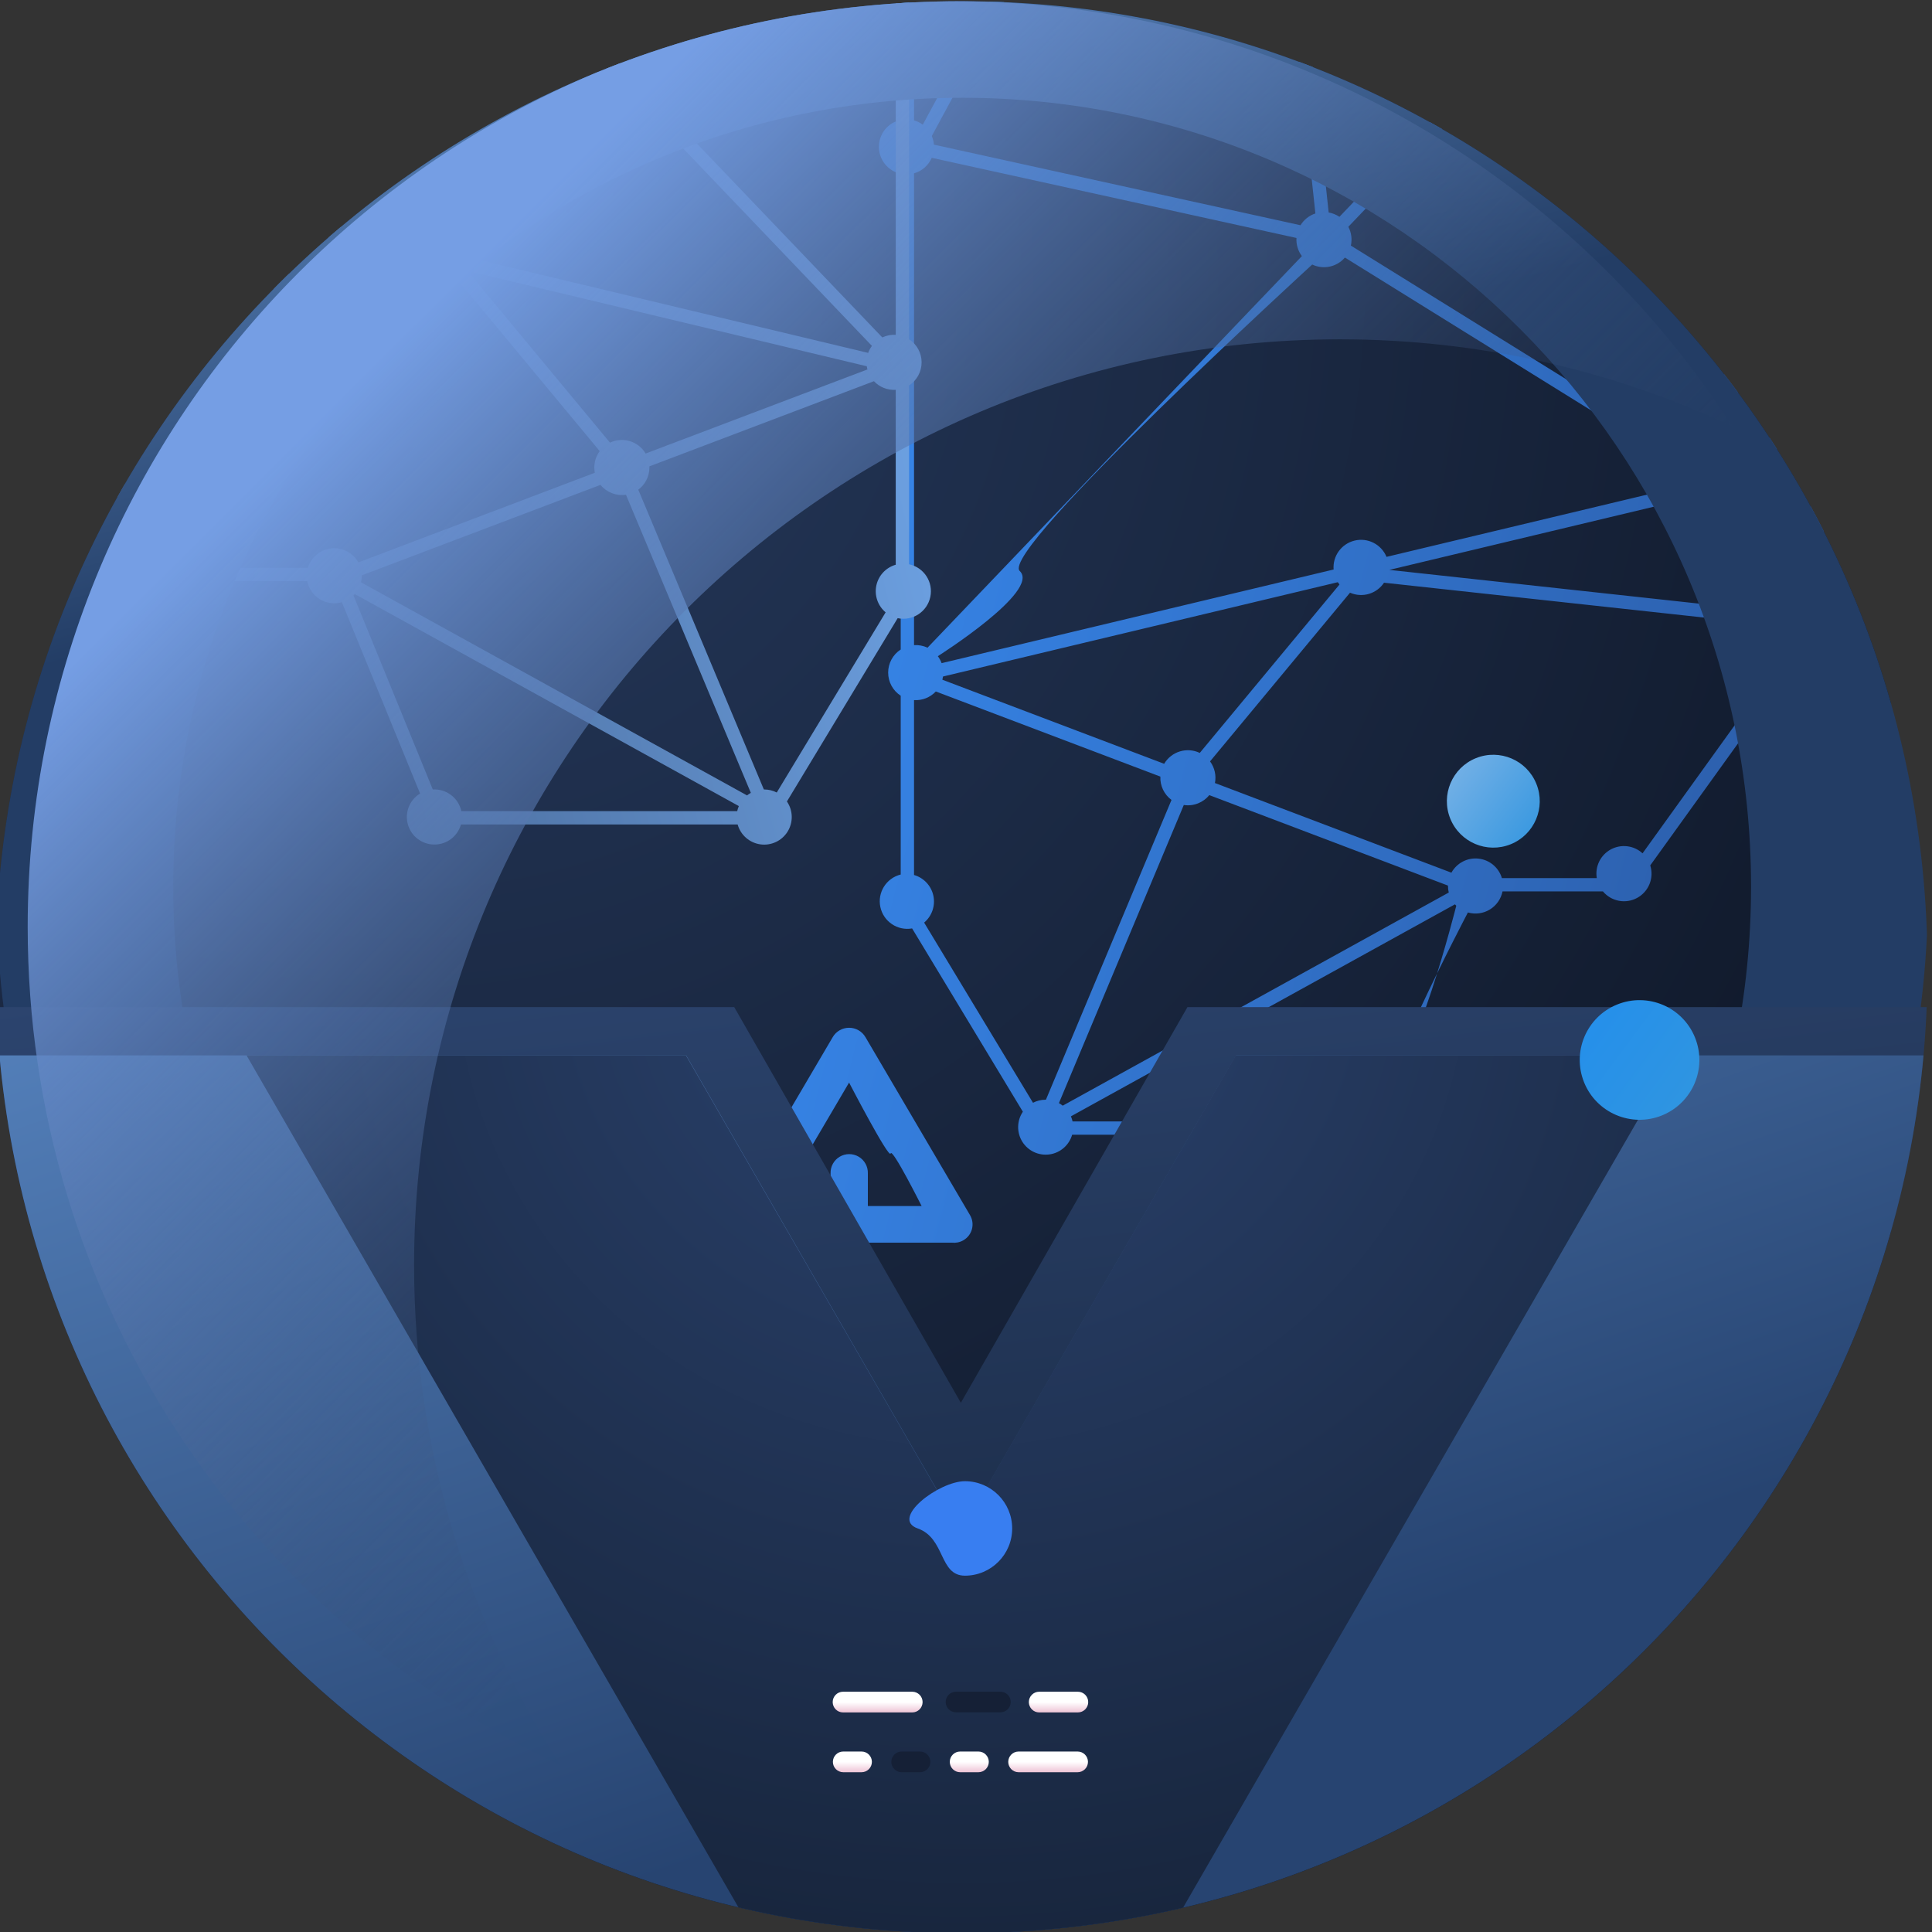<?xml version="1.0" encoding="UTF-8" standalone="no"?>
<!DOCTYPE svg PUBLIC "-//W3C//DTD SVG 1.1//EN" "http://www.w3.org/Graphics/SVG/1.1/DTD/svg11.dtd">
<!-- Created with Vectornator (http://vectornator.io/) -->
<svg height="100%" stroke-miterlimit="10" style="fill-rule:nonzero;clip-rule:evenodd;stroke-linecap:round;stroke-linejoin:round;" version="1.1" viewBox="0 0 120 120" width="100%" xml:space="preserve" xmlns="http://www.w3.org/2000/svg" xmlns:vectornator="http://vectornator.io" xmlns:xlink="http://www.w3.org/1999/xlink">
<rect x="0" y="0" width="120" height="120" fill="#333333" stroke="none"/>
<defs>
<radialGradient cx="0" cy="0" gradientTransform="matrix(60.5 103 -103 60.5 24.445 17.497)" gradientUnits="userSpaceOnUse" id="RadialGradient" r="1">
<stop offset="0" stop-color="#263a5e"/>
<stop offset="1" stop-color="#0c1321"/>
</radialGradient>
<linearGradient gradientTransform="matrix(1 0 0 1 -7.338 19.347)" gradientUnits="userSpaceOnUse" id="LinearGradient" x1="53.214" x2="122.259" y1="20.879" y2="38.577">
<stop offset="0" stop-color="#3788ed"/>
<stop offset="1" stop-color="#2b5aa4"/>
</linearGradient>
<linearGradient gradientTransform="matrix(1 0 0 1 -0.28 0.076)" gradientUnits="userSpaceOnUse" id="LinearGradient_2" x1="57.934" x2="-3.943" y1="11.82" y2="27.261">
<stop offset="0" stop-color="#70a6e9"/>
<stop offset="1" stop-color="#385076"/>
</linearGradient>
<linearGradient gradientTransform="matrix(1 0 0 1 -0.239 0.074)" gradientUnits="userSpaceOnUse" id="LinearGradient_3" x1="-2" x2="11.594" y1="-13" y2="39.085">
<stop offset="0" stop-color="#82baff"/>
<stop offset="1" stop-color="#233d65"/>
</linearGradient>
<linearGradient gradientTransform="matrix(1 0 0 1 -0.28 0.076)" gradientUnits="userSpaceOnUse" id="LinearGradient_4" x1="60" x2="70.241" y1="31.5" y2="116.77">
<stop offset="0" stop-color="#345082"/>
<stop offset="1" stop-color="#16243a"/>
</linearGradient>
<linearGradient gradientTransform="matrix(1 0 0 1 -0.262 0.076)" gradientUnits="userSpaceOnUse" id="LinearGradient_5" x1="23.5" x2="58.015" y1="12" y2="110.646">
<stop offset="0" stop-color="#70a6e9"/>
<stop offset="1" stop-color="#274471"/>
</linearGradient>
<radialGradient cx="0" cy="0" gradientTransform="matrix(0 60.5 -62.299 0 59.72 59.576)" gradientUnits="userSpaceOnUse" id="RadialGradient_2" r="1">
<stop offset="0" stop-color="#2b436f"/>
<stop offset="1" stop-color="#18263e"/>
</radialGradient>
<linearGradient gradientTransform="matrix(1 0 0 1 -0.28 0.076)" gradientUnits="userSpaceOnUse" id="LinearGradient_6" x1="27" x2="72.435" y1="19" y2="64.569">
<stop offset="0" stop-color="#759ee4"/>
<stop offset="1" stop-color="#2e4469" stop-opacity="0.01"/>
</linearGradient>
<linearGradient gradientTransform="matrix(1 0 0 1 -0.28 0.076)" gradientUnits="userSpaceOnUse" id="LinearGradient_7" x1="62.711" x2="62.711" y1="105.643" y2="107.954">
<stop offset="0" stop-color="#ffffff"/>
<stop offset="1" stop-color="#c42e6c"/>
</linearGradient>
<linearGradient gradientTransform="matrix(1 0 0 1 -0.28 0.076)" gradientUnits="userSpaceOnUse" id="LinearGradient_8" x1="49.772" x2="49.772" y1="105.643" y2="107.954">
<stop offset="0" stop-color="#ffffff"/>
<stop offset="1" stop-color="#c42e6c"/>
</linearGradient>
<linearGradient gradientTransform="matrix(1 0 0 1 -0.28 0.076)" gradientUnits="userSpaceOnUse" id="LinearGradient_9" x1="60.928" x2="60.928" y1="109.357" y2="111.669">
<stop offset="0" stop-color="#ffffff"/>
<stop offset="1" stop-color="#c42e6c"/>
</linearGradient>
<linearGradient gradientTransform="matrix(1 0 0 1 -0.28 0.076)" gradientUnits="userSpaceOnUse" id="LinearGradient_10" x1="58.307" x2="58.307" y1="109.357" y2="111.669">
<stop offset="0" stop-color="#ffffff"/>
<stop offset="1" stop-color="#c42e6c"/>
</linearGradient>
<linearGradient gradientTransform="matrix(1 0 0 1 -0.28 0.076)" gradientUnits="userSpaceOnUse" id="LinearGradient_11" x1="51.045" x2="51.045" y1="109.357" y2="111.669">
<stop offset="0" stop-color="#ffffff"/>
<stop offset="1" stop-color="#c42e6c"/>
</linearGradient>
<linearGradient gradientTransform="matrix(0.375 0.927 0.927 -0.375 101.836 65.836)" gradientUnits="userSpaceOnUse" id="LinearGradient_12" x1="11.895" x2="-9.057" y1="-3.819" y2="-16.539">
<stop offset="0" stop-color="#3498dc"/>
<stop offset="1" stop-color="#1687f9"/>
</linearGradient>
<linearGradient gradientTransform="matrix(0.375 0.927 0.927 -0.375 92.752 49.764)" gradientUnits="userSpaceOnUse" id="LinearGradient_13" x1="9.234" x2="-7.03" y1="-2.964" y2="-12.838">
<stop offset="0" stop-color="#1e8ddd"/>
<stop offset="1" stop-color="#c7d3ef"/>
</linearGradient>
</defs>
<clipPath id="ArtboardFrame">
<rect height="120" width="120" x="0" y="0"/>
</clipPath>
<g clip-path="url(#ArtboardFrame)" id="Без-названия" vectornator:layerName="Без названия">
<g opacity="1" vectornator:layerName="circle">
<clipPath id="ClipPath">
<path d="M-0.28 60.076C-0.28 26.939 26.583 0.076 59.72 0.076C92.857 0.076 119.72 26.939 119.72 60.076C119.72 93.213 92.857 120.076 59.72 120.076C26.583 120.076-0.28 93.213-0.28 60.076Z"/>
</clipPath>
<g clip-path="url(#ClipPath)">
<path d="M-8.555-3.502L117.445-3.502L117.445 122.498L-8.555 122.498L-8.555-3.502Z" fill="url(#RadialGradient)" fill-rule="nonzero" opacity="1" stroke="none" vectornator:layerName="path"/>
<path d="M61.206-67.942C61.206-67.594 61.31-67.27 61.488-67L57.448-62.609C56.898-62.88 56.246-62.837 55.737-62.496C55.228-62.155 54.941-61.568 54.984-60.956C55.027-60.345 55.393-59.804 55.945-59.537L55.945-41.672C55.154-41.505 54.587-40.806 54.587-39.998C54.587-39.189 55.154-38.491 55.945-38.324L55.945 7.447C55.155 7.615 54.59 8.313 54.59 9.121C54.59 9.928 55.155 10.626 55.945 10.794L55.945 40.342C55.458 40.657 55.165 41.198 55.165 41.777C55.165 42.357 55.458 42.897 55.945 43.212L55.945 54.318C55.049 54.54 54.489 55.431 54.68 56.334C54.871 57.237 55.744 57.827 56.653 57.666L63.532 69.051C63.154 69.611 63.141 70.341 63.498 70.914C63.856 71.487 64.518 71.796 65.187 71.702C65.856 71.608 66.406 71.129 66.593 70.479L83.778 70.479C83.986 71.217 84.659 71.726 85.425 71.725C86.191 71.725 86.864 71.216 87.071 70.478C87.279 69.741 87.692 68.564 86.318 68.555C84.943 68.546 91.174 56.675 91.174 56.675C91.633 56.807 92.127 56.741 92.536 56.492C92.944 56.244 93.23 55.836 93.325 55.367L99.56 55.367C100.084 55.993 100.978 56.16 101.693 55.767C102.409 55.373 102.746 54.529 102.5 53.751L112.172 40.304C112.755 40.509 113.404 40.382 113.868 39.972C114.332 39.563 114.538 38.935 114.408 38.331C114.278 37.726 113.832 37.239 113.241 37.056L113.323 25.079L124.789 12.329C125.433 12.702 126.245 12.614 126.795 12.113C127.346 11.611 127.509 10.812 127.198 10.135C126.887 9.458 126.175 9.061 125.436 9.151L121.797 0.281C122.217 0.073 122.533-0.298 122.672-0.745C122.811-1.193 122.76-1.678 122.532-2.087L127.072-10.134C127.77-10.01 128.473-10.33 128.837-10.939C129.202-11.547 129.153-12.318 128.714-12.875C128.275-13.433 127.538-13.661 126.861-13.45L112.237-43.468C112.852-43.91 113.103-44.705 112.853-45.42C112.603-46.136 111.912-46.601 111.155-46.564C110.398-46.527 109.755-45.996 109.577-45.26L107.141-45.26C107.031-45.714 106.741-46.103 106.338-46.338C105.934-46.573 105.452-46.632 105.004-46.503L101.039-54.091C101.552-54.508 101.779-55.184 101.621-55.826C101.463-56.468 100.949-56.962 100.301-57.093C99.653-57.225 98.987-56.971 98.591-56.442L72.498-68.318L72.416-68.355L64.577-68.355C64.364-69.189 63.564-69.736 62.709-69.632C61.854-69.527 61.21-68.803 61.206-67.942ZM56.772-38.352L56.772 7.476C56.97 7.533 57.154 7.624 57.316 7.744L76.792-28.312C76.222-28.737 75.975-29.471 76.172-30.154L57.632-38.923C57.41-38.649 57.11-38.45 56.772-38.353L56.772-38.352ZM57.982-39.672L76.27-31.022L56.828-59.398C56.809-59.396 56.79-59.394 56.772-59.393L56.772-41.643C57.624-41.399 58.15-40.544 57.982-39.673L57.982-39.672ZM58.354-61.099C58.354-60.519 58.066-60.006 57.624-59.697L77.119-31.245C77.233-31.296 77.353-31.334 77.476-31.359L76.619-41.434C75.963-41.526 75.419-41.987 75.222-42.62C75.025-43.252 75.211-43.941 75.699-44.389L63.235-66.261C62.845-66.188 62.443-66.252 62.095-66.441L58.062-62.054C58.247-61.781 58.354-61.452 58.354-61.098L58.354-61.099ZM56.772 10.767L56.772 40.07C57.06 40.052 57.348 40.107 57.609 40.23L80.862 15.907C80.62 15.584 80.5 15.185 80.526 14.781L57.872 9.802C57.667 10.272 57.264 10.626 56.772 10.767ZM58.007 8.985L80.776 13.99C80.986 13.648 81.313 13.386 81.701 13.258L77.335-27.577L57.875 8.449C57.947 8.616 57.992 8.796 58.007 8.985ZM57.4 57.305L64.161 68.495C64.396 68.373 64.663 68.305 64.946 68.305L64.964 68.305L72.764 49.685C72.306 49.347 72.047 48.804 72.073 48.236L58.125 42.949C57.776 43.321 57.28 43.517 56.772 43.485L56.772 54.347C57.38 54.522 57.842 55.018 57.974 55.637C58.105 56.256 57.884 56.897 57.4 57.304L57.4 57.305ZM65.771 68.517C65.855 68.563 65.934 68.616 66.008 68.675L89.985 55.437C89.952 55.304 89.936 55.168 89.936 55.031L89.936 55.006L75.11 49.386C74.728 49.857 74.126 50.091 73.528 50L65.771 68.517ZM66.517 69.338C66.561 69.438 66.595 69.544 66.618 69.653L83.753 69.653L85.466 68.281L85.457 68.284L85.354 68.368L85.501 68.263C85.501 68.263 84.779 65.881 86.273 66.391C87.767 66.901 90.452 56.257 90.452 56.257L90.437 56.242L90.42 56.224C90.403 56.207 90.386 56.189 90.37 56.17L66.516 69.338L66.517 69.338ZM111.493 39.834C111.268 39.58 111.125 39.264 111.081 38.928L85.965 36.193C85.505 36.886 84.613 37.148 83.852 36.813L75.158 47.291C75.444 47.677 75.554 48.165 75.462 48.636L90.15 54.204C90.482 53.601 91.145 53.256 91.83 53.33C92.515 53.404 93.089 53.881 93.286 54.541L99.179 54.541C99.059 53.822 99.409 53.105 100.051 52.758C100.693 52.41 101.484 52.508 102.022 53.001C102.022 53.001 111.493 39.834 111.493 39.834ZM111.174 38.106C111.375 37.566 111.842 37.156 112.415 37.032L112.491 25.887L109.37 28.843C109.689 29.626 109.389 30.524 108.664 30.958C107.939 31.391 107.005 31.23 106.468 30.578L86.294 35.397L111.174 38.107L111.174 38.106ZM58.25 40.756C58.348 40.887 58.428 41.033 58.485 41.19L82.833 35.373C82.767 34.534 83.321 33.772 84.14 33.576C84.959 33.38 85.798 33.81 86.119 34.588L105.88 29.868L83.534 15.997C83.033 16.584 82.201 16.762 81.504 16.431C81.504 16.431 62.028 34.228 63.339 35.468C64.649 36.709 58.25 40.757 58.25 40.757L58.25 40.756ZM58.572 42.019C58.562 42.087 58.549 42.154 58.532 42.219L72.308 47.441C72.758 46.676 73.719 46.382 74.52 46.765L83.197 36.307C83.16 36.26 83.125 36.212 83.094 36.161C83.094 36.161 58.572 42.019 58.572 42.019ZM124.665 9.449L120.976 0.458C120.055 0.425 119.327-0.331 119.327-1.252L107.369-9.374C107.231-9.254 107.076-9.156 106.908-9.086L108.034 27.791C108.353 27.838 108.643 27.972 108.878 28.169L112.615 24.631L124.195 11.754C123.714 10.983 123.92 9.971 124.665 9.45L124.665 9.449ZM119.551-2.099C119.607-2.197 119.672-2.288 119.745-2.372L106.178-33.023L106.811-12.28C107.247-12.127 107.604-11.804 107.798-11.384C107.993-10.964 108.009-10.483 107.844-10.051C107.844-10.051 119.551-2.099 119.551-2.099ZM121.038-2.963C121.354-2.963 121.664-2.875 121.934-2.709L126.315-10.475C125.934-10.775 125.699-11.224 125.668-11.708C125.637-12.192 125.814-12.666 126.154-13.013L111.466-43.161C110.607-43.047 109.799-43.592 109.583-44.431L107.135-44.431C106.975-43.814 106.487-43.336 105.867-43.191L106.078-36.279C106.59-36.087 106.979-35.662 107.126-35.135C107.273-34.609 107.159-34.044 106.82-33.615L120.436-2.854C120.623-2.924 120.826-2.963 121.038-2.963ZM105.352-32.97L105.981-12.355C105.626-12.299 105.298-12.133 105.043-11.881L79.517-29.493C79.552-29.811 79.498-30.132 79.36-30.421L104.122-43.813C104.349-43.519 104.67-43.3 105.039-43.203L105.248-36.371C104.379-36.253 103.74-35.499 103.767-34.623C103.793-33.747 104.478-33.033 105.352-32.969L105.352-32.97ZM104.612-11.173L79.215-28.697C78.962-28.337 78.572-28.079 78.121-27.998L82.526 13.197C82.765 13.239 82.993 13.331 83.194 13.467L105.074-9.419C104.596-9.867 104.417-10.549 104.612-11.174L104.612-11.173ZM76.424-44.785L63.99-66.609C64.276-66.839 64.486-67.161 64.577-67.529L72.237-67.529L98.274-55.677C98.191-55.128 98.379-54.572 98.78-54.188C99.18-53.803 99.742-53.637 100.288-53.742L104.288-46.087C104.03-45.838 103.857-45.515 103.794-45.163L78.487-43.645C78.212-44.513 77.305-45.014 76.424-44.785ZM77.441-41.521C78.011-41.728 78.428-42.222 78.539-42.819L103.292-44.305L78.818-31.069C78.663-31.181 78.491-31.266 78.309-31.321C78.309-31.321 77.441-41.521 77.441-41.521ZM107.21 27.871C106.677 28.061 106.272 28.502 106.128 29.048L83.905 15.255C83.992 14.859 83.937 14.444 83.748 14.085L105.824-9.006C105.909-8.985 105.996-8.969 106.085-8.961C106.085-8.961 107.21 27.871 107.21 27.871ZM45.068 76.047C45.066 76.458 45.287 76.838 45.645 77.039C45.865 77.164 46.11 77.209 46.345 77.185L49.257 77.185C49.885 77.185 50.395 76.676 50.395 76.047C50.395 75.419 49.885 74.909 49.257 74.909L48.232 74.909L52.738 67.24C52.738 67.24 55.22 72.022 55.318 71.643C55.415 71.265 57.244 74.91 57.244 74.91L53.904 74.91L53.904 72.876C53.916 72.455 53.698 72.06 53.335 71.845C52.972 71.631 52.52 71.631 52.157 71.845C51.794 72.06 51.576 72.455 51.589 72.876L51.589 79.219C51.589 79.859 52.107 80.377 52.747 80.377C53.386 80.377 53.905 79.859 53.905 79.219L53.905 77.185L59.132 77.185C59.367 77.21 59.612 77.165 59.832 77.039L59.847 77.03C60.387 76.713 60.568 76.017 60.251 75.476L53.753 64.416C53.542 64.056 53.155 63.835 52.738 63.837C52.321 63.836 51.934 64.056 51.724 64.415L45.274 75.392C45.144 75.577 45.067 75.803 45.067 76.047L45.068 76.047ZM53.906 83.273L53.906 82.319C53.906 81.68 53.387 81.161 52.748 81.161C52.108 81.161 51.59 81.68 51.59 82.319L51.59 83.273C51.59 83.913 52.108 84.431 52.748 84.431C53.387 84.431 53.906 83.913 53.906 83.273Z" fill="url(#LinearGradient)" fill-rule="evenodd" opacity="1" stroke="none" vectornator:layerName="path"/>
<path d="M50.92-86.271C51.291-86.839 51.291-87.573 50.92-88.142C50.549-88.71 49.877-89.005 49.207-88.894C48.537-88.782 47.997-88.284 47.831-87.626L39.991-87.626L39.911-87.589L13.817-75.712C13.421-76.242 12.755-76.496 12.107-76.364C11.459-76.232 10.944-75.738 10.787-75.096C10.629-74.454 10.855-73.778 11.369-73.361L7.404-65.774C6.955-65.903 6.473-65.844 6.069-65.609C5.666-65.374 5.375-64.985 5.266-64.531L2.831-64.531C2.654-65.27 2.01-65.804 1.251-65.842C0.492-65.88-0.201-65.413-0.451-64.695C-0.701-63.977-0.448-63.181 0.171-62.739L-14.454-32.721C-14.974-32.886-15.541-32.792-15.981-32.47C-16.421-32.147-16.681-31.634-16.68-31.089C-16.681-30.582-16.456-30.1-16.067-29.775C-15.677-29.45-15.164-29.314-14.664-29.405L-10.124-21.358C-10.353-20.949-10.403-20.464-10.265-20.017C-10.126-19.569-9.809-19.199-9.389-18.991L-13.029-10.12C-13.768-10.211-14.481-9.813-14.792-9.136C-15.102-8.46-14.939-7.66-14.389-7.158C-13.838-6.657-13.027-6.57-12.382-6.942L-0.915 5.809L-0.832 17.786C-1.443 17.952-1.912 18.442-2.052 19.059C-2.192 19.676-1.98 20.32-1.501 20.734C-1.021 21.147-0.353 21.263 0.237 21.034L9.908 34.48C9.661 35.258 9.999 36.102 10.714 36.495C11.429 36.889 12.323 36.721 12.848 36.096L19.084 36.096C19.177 36.565 19.463 36.974 19.872 37.223C20.28 37.472 20.775 37.538 21.235 37.406L26.091 49.286C25.436 49.685 25.127 50.471 25.335 51.21C25.543 51.948 26.217 52.457 26.984 52.456C27.768 52.456 28.428 51.928 28.631 51.209L45.816 51.209C45.998 51.863 46.55 52.348 47.223 52.444C47.895 52.54 48.561 52.23 48.919 51.653C49.278 51.075 49.261 50.341 48.877 49.781L55.756 38.396C56.68 38.592 57.588 38.001 57.784 37.076C57.979 36.151 57.388 35.243 56.464 35.048L56.464 23.941C56.95 23.626 57.243 23.086 57.243 22.506C57.243 21.927 56.95 21.387 56.464 21.072L56.464-8.476C57.254-8.644 57.818-9.342 57.818-10.149C57.818-10.957 57.254-11.655 56.464-11.823L56.464-57.595C57.255-57.762 57.821-58.461 57.821-59.269C57.821-60.078 57.255-60.776 56.464-60.943L56.464-78.807C57.026-79.068 57.402-79.612 57.449-80.23C57.495-80.848 57.204-81.443 56.688-81.785C56.172-82.127 55.511-82.163 54.96-81.88C54.96-81.88 50.92-86.271 50.92-86.271ZM54.426-58.943C54.257-59.814 54.782-60.67 55.636-60.914L55.636-78.664C55.617-78.665 55.598-78.667 55.58-78.669L36.138-50.294L54.426-58.944L54.426-58.943ZM55.636-57.623C55.297-57.72 54.997-57.919 54.776-58.193L36.236-49.425C36.431-48.742 36.184-48.009 35.616-47.583L55.091-11.527C55.253-11.647 55.437-11.738 55.636-11.795L55.636-57.624L55.636-57.623ZM35.288-50.516L54.783-78.968C54.017-79.502 53.822-80.552 54.345-81.326L50.311-85.711C49.963-85.52 49.56-85.457 49.171-85.531L36.71-63.661C37.197-63.213 37.383-62.524 37.186-61.892C36.989-61.26 36.446-60.798 35.79-60.706L34.933-50.631C35.057-50.606 35.176-50.567 35.289-50.517L35.288-50.516ZM54.401-10.286C54.416-10.475 54.461-10.656 54.533-10.822L35.073-46.848L30.707-6.014C31.095-5.886 31.422-5.624 31.632-5.282L54.401-10.287L54.401-10.286ZM55.636-8.504C55.143-8.645 54.74-8.999 54.536-9.469L31.881-4.489C31.906-4.086 31.787-3.687 31.545-3.363L54.8 20.958C55.061 20.835 55.349 20.78 55.637 20.798L55.637-8.504L55.636-8.504ZM48.246 49.224L55.008 38.034C54.522 37.628 54.3 36.986 54.431 36.366C54.563 35.746 55.026 35.25 55.636 35.076L55.636 24.213C55.127 24.245 54.631 24.049 54.283 23.677L40.335 28.966L40.336 29.012L40.336 29.039C40.336 29.603 40.064 30.103 39.644 30.414L47.444 49.035L47.462 49.035C47.745 49.035 48.012 49.104 48.247 49.225L48.246 49.224ZM46.399 49.404C46.474 49.344 46.553 49.292 46.636 49.246L38.88 30.73C38.281 30.818 37.68 30.585 37.298 30.116L22.47 35.736L22.47 35.761C22.47 35.901 22.454 36.037 22.422 36.167L46.4 49.404L46.399 49.404ZM45.789 50.382C45.813 50.273 45.847 50.168 45.891 50.067L22.039 36.899C22.012 36.929 21.984 36.958 21.956 36.986L26.882 49.036C27.724 48.986 28.477 49.557 28.656 50.382L45.79 50.382L45.789 50.382ZM1.328 19.657C1.284 19.993 1.14 20.309 0.916 20.563L10.387 33.73C10.924 33.237 11.716 33.139 12.357 33.486C12.999 33.834 13.349 34.55 13.23 35.27L19.12 35.27C19.318 34.611 19.892 34.134 20.576 34.061C21.261 33.987 21.923 34.331 22.257 34.933L36.945 29.365C36.853 28.894 36.964 28.406 37.249 28.02L28.555 17.542C27.793 17.877 26.901 17.615 26.442 16.922L1.327 19.656L1.328 19.657ZM-0.007 17.761C0.566 17.885 1.033 18.296 1.233 18.835L26.114 16.125L5.94 11.306C5.402 11.958 4.469 12.119 3.743 11.685C3.018 11.252 2.718 10.353 3.038 9.571L-0.083 6.616L-0.007 17.761ZM53.923 21.919C53.98 21.762 54.06 21.616 54.158 21.485L30.903-2.839C30.206-2.509 29.373-2.687 28.873-3.274L6.53 10.596L26.29 15.317C26.611 14.54 27.45 14.112 28.268 14.307C29.086 14.502 29.641 15.263 29.577 16.102L53.925 21.919L53.923 21.919ZM53.877 22.949C53.859 22.883 53.846 22.816 53.837 22.749L29.314 16.89C29.282 16.94 29.248 16.99 29.211 17.036L37.888 27.494C38.689 27.111 39.65 27.404 40.1 28.17L53.877 22.948L53.877 22.949ZM-8.568-18.814L-12.257-9.822C-11.513-9.301-11.307-8.289-11.787-7.518L-0.207 5.36L3.529 8.898C3.765 8.701 4.055 8.567 4.373 8.52L5.5-28.357C5.332-28.428 5.177-28.525 5.04-28.645L-6.92-20.523C-6.92-19.602-7.649-18.845-8.57-18.813L-8.568-18.814ZM-7.337-21.644C-7.264-21.56-7.199-21.469-7.143-21.371L4.564-29.323C4.398-29.755 4.414-30.236 4.609-30.656C4.803-31.076 5.16-31.399 5.597-31.552L6.23-52.294L-7.337-21.644ZM-9.527-21.981C-9.077-22.26-8.523-22.314-8.027-22.126L5.587-52.886C5.248-53.315 5.134-53.88 5.281-54.407C5.428-54.933 5.817-55.358 6.329-55.55L6.539-62.462C5.918-62.608 5.43-63.086 5.271-63.703L2.825-63.703C2.609-62.864 1.8-62.318 0.941-62.433L-13.746-32.284C-13.406-31.938-13.23-31.463-13.26-30.979C-13.291-30.495-13.526-30.047-13.907-29.746L-9.527-21.979L-9.527-21.981ZM6.427-31.627L7.056-52.242C7.933-52.301 8.623-53.017 8.65-53.896C8.677-54.775 8.032-55.531 7.16-55.644L7.368-62.475C7.738-62.573 8.058-62.792 8.286-63.085L33.049-49.694C32.91-49.406 32.855-49.084 32.891-48.766L7.365-31.152C7.11-31.405 6.781-31.571 6.427-31.626L6.427-31.627ZM33.192-47.969L7.795-30.445C7.99-29.82 7.811-29.138 7.334-28.689L29.214-5.803C29.415-5.94 29.642-6.032 29.882-6.073L34.287-47.269C33.844-47.349 33.45-47.601 33.192-47.969ZM48.418-85.881L35.984-64.056C35.102-64.285 34.196-63.784 33.921-62.916L8.613-64.434C8.549-64.786 8.376-65.109 8.119-65.358L12.119-73.013C12.664-72.909 13.226-73.076 13.626-73.46C14.026-73.845 14.215-74.4 14.133-74.949L40.17-86.799L47.83-86.799C47.92-86.432 48.131-86.111 48.417-85.88L48.418-85.881ZM33.87-62.09C33.98-61.489 34.405-60.996 34.968-60.792L34.1-50.592C33.917-50.537 33.744-50.452 33.59-50.34L9.117-63.576C9.117-63.576 33.87-62.09 33.87-62.09ZM6.28 9.776C6.136 9.23 5.732 8.789 5.2 8.599L6.324-28.233C6.413-28.241 6.5-28.257 6.584-28.278L28.66-5.185C28.47-4.827 28.414-4.412 28.503-4.016L6.28 9.776Z" fill="url(#LinearGradient_2)" fill-rule="evenodd" opacity="1" stroke="none" vectornator:layerName="path"/>
<path d="M59.761 115.074C92.898 115.074 119.761 88.211 119.761 55.074C119.761 21.937 92.898-4.926 59.761-4.926C26.625-4.926-0.239 21.937-0.239 55.074C-0.239 88.211 26.625 115.074 59.761 115.074ZM59.761 104.074C86.823 104.074 108.761 82.136 108.761 55.074C108.761 28.012 86.823 6.074 59.761 6.074C32.7 6.074 10.761 28.012 10.761 55.074C10.761 82.136 32.7 104.074 59.761 104.074Z" fill="url(#LinearGradient_3)" fill-rule="evenodd" opacity="1" stroke="none" vectornator:layerName="path"/>
<path d="M73.756 62.552L59.68 87.13L45.603 62.552L-14.264 62.552L59.68 185.628L133.624 62.552L73.756 62.552Z" fill="url(#LinearGradient_4)" fill-rule="nonzero" opacity="1" stroke="none" vectornator:layerName="path"/>
<path d="M76.774 65.552L59.698 95.13L42.621 65.552L-14.246 65.552L59.698 193.628L133.642 65.552L76.774 65.552Z" fill="url(#LinearGradient_5)" fill-rule="nonzero" opacity="1" stroke="none" vectornator:layerName="path"/>
<path d="M76.756 65.552L59.68 95.13L42.603 65.552L15.313 65.552L59.68 142.396L104.046 65.552L76.756 65.552Z" fill="url(#RadialGradient_2)" fill-rule="nonzero" opacity="1" stroke="none" vectornator:layerName="path"/>
<path d="M107.597 26.484C100.196 23.014 91.934 21.076 83.22 21.076C51.464 21.076 25.72 46.82 25.72 78.576C25.72 90.031 29.07 100.704 34.843 109.668C15.273 100.494 1.72 80.618 1.72 57.576C1.72 25.82 27.464 0.076 59.22 0.076C79.521 0.076 97.365 10.597 107.597 26.484Z" fill="url(#LinearGradient_6)" fill-rule="evenodd" opacity="1" stroke="none" vectornator:layerName="path"/>
<path d="M59.377 105.076L62.139 105.076C62.492 105.076 62.778 105.362 62.778 105.715L62.778 105.715C62.778 106.068 62.492 106.354 62.139 106.354L59.377 106.354C59.024 106.354 58.738 106.068 58.738 105.715L58.738 105.715C58.738 105.362 59.024 105.076 59.377 105.076Z" fill="#152036" fill-rule="nonzero" opacity="1" stroke="none" vectornator:layerName="rect"/>
<path d="M64.546 105.076L66.948 105.076C67.303 105.076 67.591 105.364 67.591 105.719L67.591 105.719C67.591 106.074 67.303 106.362 66.948 106.362L64.546 106.362C64.191 106.362 63.903 106.074 63.903 105.719L63.903 105.719C63.903 105.364 64.191 105.076 64.546 105.076Z" fill="url(#LinearGradient_7)" fill-rule="nonzero" opacity="1" stroke="none" vectornator:layerName="rect"/>
<path d="M52.363 105.076L56.661 105.076C57.016 105.076 57.304 105.364 57.304 105.719L57.304 105.719C57.304 106.074 57.016 106.362 56.661 106.362L52.363 106.362C52.008 106.362 51.72 106.074 51.72 105.719L51.72 105.719C51.72 105.364 52.008 105.076 52.363 105.076Z" fill="url(#LinearGradient_8)" fill-rule="nonzero" opacity="1" stroke="none" vectornator:layerName="rect"/>
<path d="M63.267 108.79L66.933 108.79C67.288 108.79 67.576 109.078 67.576 109.433L67.576 109.433C67.576 109.788 67.288 110.076 66.933 110.076L63.267 110.076C62.912 110.076 62.624 109.788 62.624 109.433L62.624 109.433C62.624 109.078 62.912 108.79 63.267 108.79Z" fill="url(#LinearGradient_9)" fill-rule="nonzero" opacity="1" stroke="none" vectornator:layerName="rect"/>
<path d="M59.636 108.79L60.773 108.79C61.128 108.79 61.416 109.078 61.416 109.433L61.416 109.433C61.416 109.788 61.128 110.076 60.773 110.076L59.636 110.076C59.281 110.076 58.993 109.788 58.993 109.433L58.993 109.433C58.993 109.078 59.281 108.79 59.636 108.79Z" fill="url(#LinearGradient_10)" fill-rule="nonzero" opacity="1" stroke="none" vectornator:layerName="rect"/>
<path d="M52.375 108.79L53.512 108.79C53.867 108.79 54.155 109.078 54.155 109.433L54.155 109.433C54.155 109.788 53.867 110.076 53.512 110.076L52.375 110.076C52.02 110.076 51.732 109.788 51.732 109.433L51.732 109.433C51.732 109.078 52.02 108.79 52.375 108.79Z" fill="url(#LinearGradient_11)" fill-rule="nonzero" opacity="1" stroke="none" vectornator:layerName="rect"/>
<path d="M56.006 108.79L57.143 108.79C57.498 108.79 57.786 109.078 57.786 109.433L57.786 109.433C57.786 109.788 57.498 110.076 57.143 110.076L56.006 110.076C55.651 110.076 55.363 109.788 55.363 109.433L55.363 109.433C55.363 109.078 55.651 108.79 56.006 108.79Z" fill="#152036" fill-rule="nonzero" opacity="1" stroke="none" vectornator:layerName="rect"/>
</g>
</g>
<path d="M59.934 92C58.314 92 55.268 94.323 57 94.934C58.732 95.545 58.314 97.868 59.934 97.868C61.554 97.868 62.868 96.554 62.868 94.934C62.868 93.314 61.554 92 59.934 92Z" fill="#387ef1" fill-rule="nonzero" opacity="1" stroke="none" vectornator:layerName="circle"/>
<path d="M100.444 62.392C98.542 63.16 97.623 65.325 98.391 67.228C99.16 69.13 101.325 70.049 103.228 69.281C105.13 68.512 106.049 66.347 105.28 64.444C104.512 62.542 102.347 61.623 100.444 62.392Z" fill="url(#LinearGradient_12)" fill-rule="nonzero" opacity="1" stroke="none" vectornator:layerName="circle"/>
<path d="M91.672 47.09C90.195 47.687 89.482 49.367 90.078 50.844C90.675 52.321 92.356 53.035 93.833 52.438C95.309 51.841 96.023 50.16 95.426 48.684C94.83 47.207 93.149 46.493 91.672 47.09Z" fill="url(#LinearGradient_13)" fill-rule="nonzero" opacity="1" stroke="none" vectornator:layerName="circle"/>
</g>
</svg>
